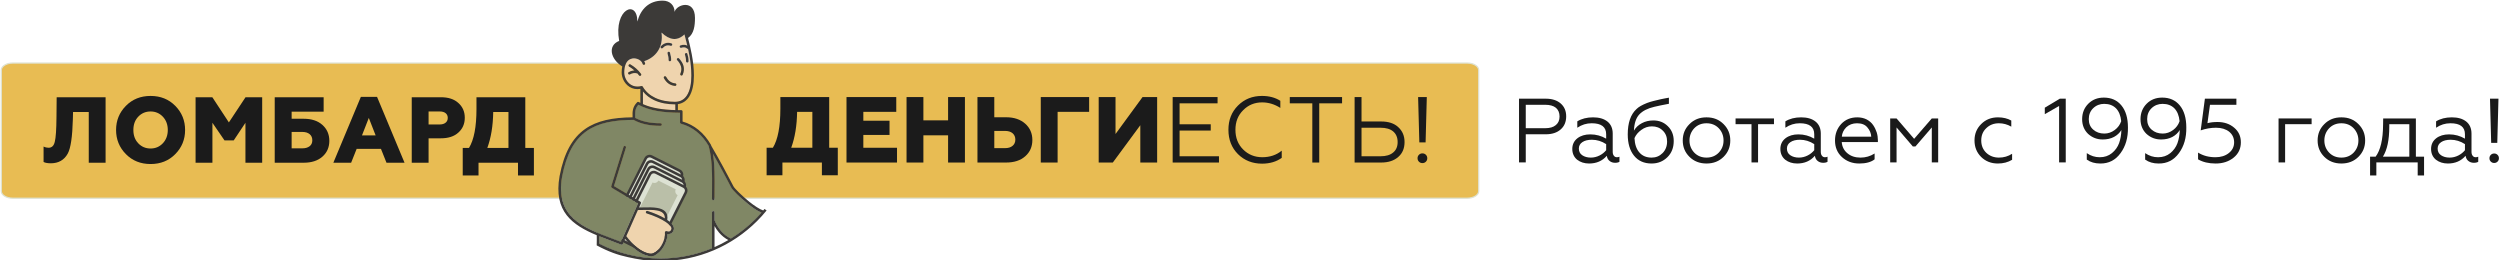 <?xml version="1.0" encoding="UTF-8"?>
<!DOCTYPE svg PUBLIC "-//W3C//DTD SVG 1.1//EN" "http://www.w3.org/Graphics/SVG/1.1/DTD/svg11.dtd">
<!-- Creator: CorelDRAW -->
<svg xmlns="http://www.w3.org/2000/svg" xml:space="preserve" width="1776px" height="185px" version="1.1" style="shape-rendering:geometricPrecision; text-rendering:geometricPrecision; image-rendering:optimizeQuality; fill-rule:evenodd; clip-rule:evenodd"
viewBox="0 0 1776 185.13"
 xmlns:xlink="http://www.w3.org/1999/xlink"
 xmlns:xodm="http://www.corel.com/coreldraw/odm/2003">
 <defs>
  <style type="text/css">
   <![CDATA[
    .str0 {stroke:#DEE2D3;stroke-width:0.9;stroke-miterlimit:22.926}
    .fil7 {fill:#EFD4AE}
    .fil3 {fill:#DDE2D3}
    .fil5 {fill:#BAC0A8}
    .fil2 {fill:#808765}
    .fil6 {fill:#BABFA8}
    .fil0 {fill:#E8BC53}
    .fil4 {fill:#3C3A38;fill-rule:nonzero}
    .fil8 {fill:#1A1A1A;fill-rule:nonzero}
    .fil1 {fill:#1B1B1B;fill-rule:nonzero}
   ]]>
  </style>
 </defs>
 <g id="Слой_x0020_1">
  <path class="fil0 str0" d="M8.44 44.82l1034.01 0c4.47,0 8.14,2.25 8.14,5l0 86.09c0,2.75 -3.67,5 -8.14,5l-1034.01 0c-4.48,0 -8.14,-2.25 -8.14,-5l0 -86.09c0,-2.75 3.66,-5 8.14,-5z"/>
  <path class="fil1" d="M555.6 124.59l-11.24 0 0 -19.55 4.46 0c3.52,-5.78 5.32,-14.96 5.32,-27.66l0 -8.38 34.71 0 0 36.04 6.12 0 0 19.55 -11.31 0 0 -9.04 -28.06 0 0 9.04zm6.25 -19.55l15.03 0 0 -25.53 -10.84 0c-0.13,9.77 -1.53,18.28 -4.19,25.53z"/>
  <polygon id="_1" class="fil1" points="637.06,115.55 601.15,115.55 601.15,69 636.53,69 636.53,79.51 613.12,79.51 613.12,85.82 631.74,85.82 631.74,95.93 613.12,95.93 613.12,105.04 637.06,105.04 "/>
  <polygon id="_2" class="fil1" points="655.81,115.55 643.84,115.55 643.84,69 655.81,69 655.81,85.56 673.37,85.56 673.37,69 685.34,69 685.34,115.55 673.37,115.55 673.37,96.2 655.81,96.2 "/>
  <path id="_3" class="fil1" d="M714.59 115.55l-20.34 0 0 -46.55 11.97 0 0 14.36 8.37 0c5.66,0 10.18,1.53 13.57,4.53 3.39,2.99 5.12,6.91 5.12,11.63 0,4.72 -1.66,8.58 -5.05,11.57 -3.4,3 -7.92,4.46 -13.64,4.46zm-8.37 -22.48l0 12.24 7.64 0c2.26,0 4.06,-0.53 5.39,-1.67 1.26,-1.06 1.93,-2.52 1.93,-4.38 0,-1.93 -0.67,-3.4 -1.93,-4.53 -1.33,-1.13 -3.13,-1.66 -5.39,-1.66l-7.64 0z"/>
  <polygon id="_4" class="fil1" points="751.23,115.55 739.26,115.55 739.26,69 773.64,69 773.64,79.51 751.23,79.51 "/>
  <polygon id="_5" class="fil1" points="790.47,115.55 780.43,115.55 780.43,69 792.4,69 792.4,95.27 811.61,69 821.99,69 821.99,115.55 810.02,115.55 810.02,89.02 "/>
  <polygon id="_6" class="fil1" points="865.94,115.55 833.02,115.55 833.02,69 864.94,69 864.94,73.46 837.94,73.46 837.94,88.35 860.09,88.35 860.09,92.81 837.94,92.81 837.94,111.09 865.94,111.09 "/>
  <path id="_7" class="fil1" d="M896.53 116.34c-6.78,0 -12.5,-2.25 -17.09,-6.78 -4.52,-4.52 -6.78,-10.3 -6.78,-17.29 0,-6.98 2.26,-12.7 6.78,-17.22 4.59,-4.59 10.24,-6.85 17.09,-6.85 5.05,0 9.37,1.13 13.03,3.46l0 5.05c-4.05,-2.59 -8.38,-3.92 -12.96,-3.92 -5.32,0 -9.85,1.86 -13.5,5.59 -3.66,3.65 -5.46,8.24 -5.46,13.89 0,5.66 1.8,10.31 5.46,13.97 3.65,3.66 8.24,5.52 13.63,5.52 5.38,0 10.04,-1.53 13.83,-4.66l0 5.12c-3.79,2.73 -8.51,4.12 -14.03,4.12z"/>
  <polygon id="_8" class="fil1" points="937.22,115.55 932.3,115.55 932.3,73.46 916.28,73.46 916.28,69 953.45,69 953.45,73.46 937.22,73.46 "/>
  <path id="_9" class="fil1" d="M981.18 115.55l-18.82 0 0 -46.55 4.92 0 0 17.36 13.9 0c5.25,0 9.37,1.33 12.23,4.05 3,2.73 4.46,6.25 4.46,10.57 0,4.46 -1.46,7.98 -4.46,10.58 -2.99,2.66 -7.04,3.99 -12.23,3.99zm-13.9 -24.74l0 20.28 13.57 0c3.79,0 6.78,-0.86 8.91,-2.66 2.12,-1.73 3.19,-4.19 3.19,-7.45 0,-3.25 -1.07,-5.71 -3.13,-7.51 -2.12,-1.79 -5.12,-2.66 -8.97,-2.66l-13.57 0z"/>
  <path id="_10" class="fil1" d="M1012.83 101.25l-4.45 0 -0.87 -32.25 6.18 0 -0.86 32.25zm-2.26 14.7c-1,0 -1.8,-0.34 -2.46,-1 -0.67,-0.67 -1,-1.46 -1,-2.46 0,-1 0.33,-1.8 1,-2.46 0.66,-0.67 1.46,-1 2.46,-1 1,0 1.79,0.33 2.46,1 0.66,0.66 1,1.46 1,2.46 0,1 -0.34,1.79 -1,2.46 -0.67,0.66 -1.46,1 -2.46,1z"/>
  <path class="fil1" d="M35.48 116.08c-2.27,0 -3.99,-0.33 -5.13,-0.93l0 -10.97c1.2,0.59 2.4,0.86 3.53,0.86 2.33,0 3.79,-1.4 4.45,-4.26 0.74,-2.86 1.13,-8.77 1.2,-17.62l0.13 -14.03 34.78 0 0 46.55 -11.97 0 0 -36.04 -11.17 0 -0.13 5.12c-0.33,12.43 -1.53,20.55 -3.59,24.34 -2.53,4.65 -6.59,6.98 -12.1,6.98z"/>
  <path id="_1_0" class="fil1" d="M97.65 101.85c2.33,2.46 5.25,3.72 8.78,3.72 3.46,0 6.38,-1.26 8.71,-3.72 2.33,-2.46 3.52,-5.65 3.52,-9.44 0,-3.79 -1.19,-6.99 -3.52,-9.45 -2.33,-2.46 -5.25,-3.72 -8.71,-3.72 -3.53,0 -6.45,1.26 -8.78,3.72 -2.33,2.46 -3.46,5.59 -3.46,9.45 0,3.85 1.13,6.98 3.46,9.44zm26.33 7.71c-4.65,4.72 -10.5,7.05 -17.55,7.05 -7.05,0 -12.9,-2.33 -17.56,-7.05 -4.65,-4.72 -6.98,-10.44 -6.98,-17.15 0,-6.72 2.33,-12.44 6.98,-17.16 4.66,-4.72 10.51,-7.05 17.56,-7.05 7.05,0 12.9,2.33 17.55,7.05 4.66,4.72 6.98,10.44 6.98,17.16 0,6.71 -2.32,12.43 -6.98,17.15z"/>
  <polygon id="_2_1" class="fil1" points="150.38,115.68 138.41,115.68 138.41,69.13 150.32,69.13 162.08,87.02 173.92,69.13 185.76,69.13 185.76,115.68 173.86,115.68 173.86,87.29 165.54,99.79 158.96,99.79 150.38,87.29 "/>
  <path id="_3_2" class="fil1" d="M215.35 115.68l-20.68 0 0 -46.55 34.78 0 0 10.24 -22.75 0 0 5.06 8.65 0c5.52,0 9.97,1.46 13.23,4.38 3.26,2.93 4.92,6.72 4.92,11.31 0,4.59 -1.66,8.38 -4.92,11.24 -3.26,2.86 -7.71,4.32 -13.23,4.32zm-8.65 -21.88l0 11.64 7.72 0c2.13,0 3.85,-0.53 5.12,-1.53 1.26,-1 1.86,-2.39 1.86,-4.19 0,-1.8 -0.6,-3.26 -1.86,-4.32 -1.27,-1.07 -2.99,-1.6 -5.12,-1.6l-7.72 0z"/>
  <path id="_4_3" class="fil1" d="M249 115.68l-12.64 0 19.55 -46.81 11.51 0 19.54 46.81 -12.83 0 -3.92 -9.84 -17.29 0 -3.92 9.84zm12.56 -31.85l-4.85 12.43 9.71 0 -4.86 -12.43z"/>
  <path id="_5_4" class="fil1" d="M304.05 115.68l-11.97 0 0 -46.55 20.75 0c5.25,0 9.38,1.33 12.37,4.06 3.06,2.72 4.59,6.18 4.59,10.51 0,4.32 -1.53,7.84 -4.59,10.57 -2.99,2.72 -7.12,4.05 -12.37,4.05l-8.78 0 0 17.36zm0 -36.44l0 9.24 7.92 0c1.73,0 3.12,-0.4 4.19,-1.26 0.99,-0.8 1.53,-1.93 1.53,-3.39 0,-1.47 -0.54,-2.6 -1.53,-3.39 -1,-0.8 -2.4,-1.2 -4.19,-1.2l-7.92 0z"/>
  <path id="_6_5" class="fil1" d="M339.56 124.72l-11.23 0 0 -19.55 4.45 0c3.53,-5.78 5.32,-14.96 5.32,-27.66l0 -8.38 34.71 0 0 36.04 6.12 0 0 19.55 -11.31 0 0 -9.04 -28.06 0 0 9.04zm6.25 -19.55l15.03 0 0 -25.53 -10.84 0c-0.13,9.77 -1.53,18.28 -4.19,25.53z"/>
  <path class="fil2" d="M456.76 147.53c3.31,-0.07 6.9,-0.16 9.92,0.38 2.28,0.41 4.24,1.16 5.51,2.48 1.27,1.32 1.87,3.23 1.46,5.95l-0.01 0.06 0.05 0.03c1.77,1.21 3.09,2.45 3.87,3.65 0.76,1.15 1.01,2.28 0.7,3.31 -0.23,0.76 -0.55,1.34 -0.93,1.77 -0.39,0.44 -0.84,0.73 -1.35,0.91 -0.32,0.12 -0.65,0.19 -0.99,0.22 -0.34,0.03 -0.7,0.03 -1.06,0l-0.1 -0.01 0 0.1c0,0.4 -0.03,0.82 -0.07,1.24 -0.04,0.42 -0.11,0.86 -0.19,1.29 -0.28,1.46 -0.77,2.97 -1.44,4.42 -0.66,1.44 -1.49,2.83 -2.45,4.05 -1.02,1.31 -2.2,2.43 -3.46,3.25 -1.17,0.75 -2.41,1.24 -3.69,1.37 -0.33,0.03 -0.66,0.04 -0.98,0.03 -0.32,-0.01 -0.64,-0.05 -0.96,-0.11 -1.53,-0.29 -3.02,-0.81 -4.45,-1.5 -1.58,-0.76 -3.09,-1.73 -4.52,-2.82 -1.41,-1.07 -2.73,-2.27 -3.95,-3.5 -1.44,-1.46 -2.72,-2.96 -3.82,-4.37l-0.1 -0.12 -1.69 3.8c-0.08,0.2 -0.24,0.35 -0.43,0.43 -0.19,0.07 -0.41,0.08 -0.61,0 -2.34,-0.91 -4.56,-1.74 -6.76,-2.57l-0.04 -0.01c-1.46,-0.55 -2.92,-1.1 -4.42,-1.67 -1.47,-0.56 -2.92,-1.13 -4.34,-1.7l-0.13 -0.05 0 5.2c0,0.04 0,0.07 0,0.11 -0.01,0.04 -0.02,0.07 -0.03,0.1l-0.01 0.07 0.06 0.04c6.63,3.41 13.71,6.07 21.13,7.86 7.2,1.74 14.72,2.66 22.46,2.66 6.4,0 12.66,-0.63 18.71,-1.84 6.2,-1.23 12.2,-3.07 17.91,-5.44l0.07 -0.03 -0.02 -0.08 0 -0.07 -0.01 -0.07 0 -25.41c0,-0.23 0.09,-0.43 0.24,-0.58 0.15,-0.15 0.36,-0.25 0.58,-0.25 0.23,0 0.44,0.1 0.59,0.25 0.14,0.15 0.23,0.35 0.23,0.58l0 5.63 0.01 0.02c0.63,1.47 1.32,2.85 2.1,4.14 0.77,1.28 1.62,2.46 2.55,3.54 0.95,1.1 1.98,2.08 3.11,2.95 1.13,0.87 2.34,1.63 3.66,2.26 0.05,0.03 0.09,0.05 0.13,0.08 0.05,0.03 0.09,0.07 0.12,0.1l0.05 0.06 0.06 -0.04c3.15,-1.95 6.18,-4.07 9.06,-6.36 2.9,-2.3 5.67,-4.76 8.28,-7.37 0.75,-0.76 1.5,-1.53 2.24,-2.32 0.74,-0.79 1.46,-1.59 2.17,-2.4l0.09 -0.1 -0.13 -0.05c-1.22,-0.43 -2.68,-1.22 -4.26,-2.25 -1.8,-1.17 -3.75,-2.63 -5.67,-4.19 -2.61,-2.13 -5.18,-4.45 -7.24,-6.48 -2.2,-2.17 -3.83,-3.99 -4.28,-4.84 -0.16,-0.31 -0.46,-0.87 -0.85,-1.63l-0.09 -0.18c-1.07,-2.04 -2.82,-5.37 -4.92,-9.29 -2.11,-3.94 -4.6,-8.49 -7.16,-12.97l-0.25 -0.43 0.08 0.49c1.33,8.17 1.26,16.77 1.18,25.73l0 0.01c-0.02,1.93 -0.04,3.88 -0.04,6.4 0,0.23 -0.09,0.43 -0.23,0.59 -0.15,0.14 -0.36,0.24 -0.59,0.24 -0.22,0 -0.43,-0.1 -0.58,-0.24 -0.15,-0.16 -0.24,-0.36 -0.24,-0.59 0,-1.74 0.02,-4 0.04,-6.26l0 -0.16c0.05,-5.53 0.1,-10.93 -0.19,-16.15 -0.29,-5.24 -0.92,-10.3 -2.21,-15.17l-0.01 -0.02c-1.17,-2.02 -2.48,-3.9 -3.92,-5.61 -1.41,-1.68 -2.95,-3.19 -4.62,-4.54 -1.63,-1.3 -3.39,-2.45 -5.27,-3.4 -1.84,-0.94 -3.8,-1.69 -5.88,-2.25l0 0c-0.19,-0.04 -0.36,-0.15 -0.47,-0.29 -0.11,-0.14 -0.18,-0.32 -0.18,-0.52l0 -7.03 -0.1 0c-3.01,-0.02 -5.88,-0.12 -8.61,-0.32 -2.74,-0.21 -5.33,-0.52 -7.79,-0.96 -2.46,-0.44 -4.79,-1.01 -6.99,-1.74 -2.19,-0.73 -4.24,-1.6 -6.16,-2.66l-0.07 -0.03 -0.04 0.05c-1.23,1.39 -1.83,2.79 -2.12,4.2 -0.28,1.41 -0.25,2.82 -0.22,4.24l0.03 0.99 0.04 0.03c1.18,0.65 2.42,1.21 3.74,1.68 1.31,0.48 2.69,0.87 4.14,1.18 1.54,0.34 3.17,0.59 4.87,0.75 1.7,0.16 3.48,0.24 5.33,0.24 0.22,0 0.43,0.09 0.58,0.24 0.15,0.15 0.24,0.35 0.24,0.58 0,0.23 -0.09,0.43 -0.24,0.58 -0.15,0.15 -0.36,0.24 -0.58,0.24 -1.91,0 -3.75,-0.08 -5.5,-0.25 -1.76,-0.17 -3.44,-0.42 -5.05,-0.77 -1.57,-0.34 -3.08,-0.77 -4.51,-1.3 -1.43,-0.53 -2.79,-1.16 -4.07,-1.88l-0.03 -0.02 -0.02 0c-7,0.04 -13.3,0.57 -18.9,1.84 -5.6,1.27 -10.51,3.29 -14.72,6.3 -4.22,3.01 -7.77,7.04 -10.64,12.33 -2.86,5.28 -5.06,11.83 -6.6,19.88l-0.01 0.04c-2.13,12.09 0.14,20.43 5.05,26.62 4.9,6.19 12.44,10.22 20.85,13.71 0.02,0.01 0.05,0.02 0.07,0.03 3.22,1.33 6.56,2.59 9.93,3.85l0 0c1,0.37 2,0.75 3.05,1.15 1.01,0.38 2.01,0.76 2.97,1.13l0.08 0.03c0.63,-1.43 1.35,-2.92 1.93,-4.36 3.64,-7.45 6.87,-15.48 10.28,-23.16 -6.24,-3.7 -12.52,-7.38 -18.74,-11.11 -0.17,-0.09 -0.3,-0.24 -0.37,-0.41 -0.06,-0.17 -0.07,-0.36 -0.02,-0.55l8.73 -28.03c0.07,-0.22 0.22,-0.38 0.4,-0.48 0.19,-0.1 0.41,-0.13 0.63,-0.06 0.22,0.07 0.38,0.22 0.48,0.4 0.1,0.19 0.12,0.41 0.06,0.63l-8.54 27.41 18.84 11.16c0.19,0.11 0.31,0.29 0.37,0.49 0.05,0.2 0.03,0.41 -0.07,0.61 -0.46,1 -0.9,2.01 -1.34,3.02l0.14 0c0.49,0 0.99,-0.01 1.51,-0.02 0.51,-0.01 1.04,-0.02 1.57,-0.04l0.01 0z"/>
  <path class="fil3" d="M458.26 169.41l-19.94 -10.06c-1.53,-0.77 -2.16,-2.66 -1.38,-4.19l21.42 -42.48c0.77,-1.54 2.66,-2.16 4.2,-1.39l19.94 10.06c1.54,0.78 2.16,2.66 1.39,4.2l-21.42 42.48c-0.78,1.53 -2.67,2.16 -4.21,1.38z"/>
  <path class="fil4" d="M458.67 168.6l-19.94 -10.06c-0.54,-0.27 -0.92,-0.74 -1.1,-1.29 -0.18,-0.54 -0.15,-1.14 0.12,-1.68l21.42 -42.48c0.28,-0.55 0.75,-0.92 1.29,-1.1 0.54,-0.18 1.15,-0.16 1.69,0.12l19.94 10.06c0.54,0.27 0.92,0.74 1.1,1.28 0.18,0.54 0.16,1.15 -0.12,1.69l-21.42 42.48c-0.27,0.54 -0.75,0.92 -1.29,1.1 -0.54,0.18 -1.15,0.15 -1.69,-0.12zm-20.76 -8.43l19.94 10.06c1,0.5 2.1,0.55 3.09,0.22 0.97,-0.32 1.84,-1.02 2.34,-2.01l21.42 -42.48c0.5,-0.99 0.55,-2.1 0.23,-3.08 -0.33,-0.98 -1.03,-1.84 -2.02,-2.34l-19.94 -10.06c-1,-0.5 -2.1,-0.55 -3.08,-0.23 -0.98,0.32 -1.84,1.02 -2.34,2.02l-21.42 42.47c-0.51,1 -0.56,2.1 -0.24,3.09 0.33,0.98 1.03,1.84 2.02,2.34z"/>
  <path class="fil5" d="M456.41 163.67l-12.37 -6.23c0.77,-1.52 0.16,-3.38 -1.36,-4.14l17.6 -34.9c1.52,0.76 3.37,0.15 4.14,-1.37l12.36 6.24c-0.77,1.52 -0.16,3.37 1.36,4.14l-17.59 34.9c-1.53,-0.77 -3.38,-0.16 -4.14,1.36z"/>
  <path class="fil3" d="M459.26 173.19l-19.94 -10.06c-1.54,-0.77 -2.16,-2.66 -1.39,-4.19l21.43 -42.49c0.77,-1.53 2.66,-2.15 4.2,-1.38l19.94 10.06c1.53,0.77 2.16,2.66 1.38,4.2l-21.42 42.48c-0.78,1.53 -2.66,2.16 -4.2,1.38z"/>
  <path class="fil4" d="M459.67 172.38l-19.95 -10.06c-0.54,-0.28 -0.92,-0.75 -1.1,-1.29 -0.17,-0.54 -0.15,-1.14 0.13,-1.69 7.14,-14.15 14.33,-28.3 21.42,-42.48 0.28,-0.54 0.75,-0.92 1.28,-1.09 0.55,-0.18 1.15,-0.16 1.69,0.12l19.95 10.05c0.54,0.28 0.92,0.75 1.1,1.29 0.18,0.54 0.15,1.15 -0.12,1.69l-21.42 42.48c-0.28,0.54 -0.75,0.92 -1.29,1.1 -0.54,0.18 -1.14,0.15 -1.68,-0.12l-0.01 0zm-20.57 -8.33l19.75 9.95c0.99,0.51 2.1,0.56 3.08,0.23 0.93,-0.31 1.76,-0.95 2.27,-1.87l0.01 0 21.48 -42.62c0.51,-0.99 0.56,-2.1 0.23,-3.08 -0.32,-0.98 -1.02,-1.84 -2.01,-2.34l-20.14 -10.16 -0.02 0c-0.93,-0.41 -1.95,-0.43 -2.87,-0.13 -0.98,0.32 -1.84,1.02 -2.34,2.02 -7.17,14.22 -14.35,28.45 -21.52,42.67l0 0.02c-0.41,0.94 -0.43,1.95 -0.13,2.87 0.33,0.98 1.02,1.84 2.02,2.34l0.19 0.1z"/>
  <path class="fil5" d="M457.4 167.45l-12.36 -6.24c0.76,-1.51 0.15,-3.36 -1.37,-4.13l17.6 -34.9c1.52,0.76 3.38,0.15 4.14,-1.37l12.37 6.24c-0.77,1.52 -0.16,3.37 1.36,4.14l-17.6 34.9c-1.52,-0.77 -3.37,-0.16 -4.14,1.36z"/>
  <path class="fil3" d="M460.26 176.97l-19.95 -10.06c-1.53,-0.77 -2.16,-2.66 -1.38,-4.2l21.42 -42.48c0.77,-1.53 2.66,-2.15 4.2,-1.38l19.94 10.06c1.54,0.77 2.16,2.66 1.39,4.2l-21.42 42.48c-0.78,1.53 -2.67,2.15 -4.2,1.38z"/>
  <path class="fil4" d="M460.67 176.16l-19.95 -10.06c-0.54,-0.27 -0.92,-0.74 -1.1,-1.29 -0.18,-0.54 -0.15,-1.14 0.12,-1.69l21.42 -42.47c0.28,-0.55 0.75,-0.93 1.29,-1.1 0.54,-0.18 1.15,-0.16 1.69,0.11l19.94 10.06c0.54,0.27 0.93,0.75 1.11,1.29 0.17,0.54 0.15,1.15 -0.12,1.69l-21.43 42.47c-0.27,0.55 -0.74,0.93 -1.28,1.11 -0.55,0.18 -1.15,0.15 -1.69,-0.12zm-20.77 -8.43l19.95 10.05c0.99,0.51 2.09,0.56 3.08,0.23 0.98,-0.32 1.84,-1.02 2.34,-2.01l21.42 -42.48c0.5,-1 0.55,-2.1 0.23,-3.08 -0.33,-0.98 -1.02,-1.84 -2.02,-2.34l-19.94 -10.06c-0.99,-0.5 -2.1,-0.55 -3.08,-0.23 -0.98,0.32 -1.84,1.02 -2.34,2.02l-21.42 42.47c-0.51,1 -0.56,2.1 -0.23,3.08 0.32,0.99 1.02,1.85 2.01,2.35z"/>
  <path class="fil5" d="M458.4 171.23l-12.37 -6.24c0.77,-1.52 0.16,-3.37 -1.36,-4.13l17.6 -34.9c1.52,0.76 3.37,0.15 4.14,-1.37l12.36 6.24c-0.76,1.52 -0.15,3.37 1.37,4.14l-17.6 34.9c-1.52,-0.77 -3.38,-0.16 -4.14,1.36z"/>
  <path class="fil3" d="M461.25 180.75l-19.94 -10.06c-1.54,-0.77 -2.16,-2.66 -1.38,-4.2l21.42 -42.48c0.77,-1.53 2.66,-2.15 4.2,-1.38l19.94 10.06c1.54,0.77 2.16,2.66 1.38,4.2l-21.42 42.48c-0.77,1.53 -2.66,2.15 -4.2,1.38z"/>
  <path class="fil4" d="M461.66 179.94l-19.94 -10.06c-0.54,-0.27 -0.92,-0.75 -1.11,-1.29 -0.17,-0.54 -0.15,-1.15 0.13,-1.69l21.42 -42.47c0.27,-0.55 0.74,-0.93 1.29,-1.11 0.53,-0.17 1.14,-0.15 1.67,0.12l19.96 10.06c0.54,0.27 0.92,0.75 1.1,1.29 0.18,0.54 0.15,1.15 -0.12,1.69l-21.42 42.47c-0.27,0.55 -0.75,0.93 -1.29,1.11 -0.54,0.18 -1.15,0.15 -1.69,-0.12zm-20.76 -8.43l19.94 10.05c1,0.5 2.1,0.55 3.08,0.23 0.98,-0.32 1.84,-1.02 2.35,-2.02l21.41 -42.47c0.51,-1 0.56,-2.1 0.24,-3.08 -0.33,-0.99 -1.03,-1.84 -2.02,-2.34l-19.94 -10.06c-1,-0.5 -2.1,-0.55 -3.09,-0.23 -0.93,0.31 -1.75,0.95 -2.26,1.87l-0.01 0.01 -21.49 42.61c-0.5,1 -0.55,2.1 -0.23,3.08 0.33,0.99 1.03,1.84 2.02,2.35z"/>
  <path class="fil6" d="M459.39 175.01l-12.36 -6.24c0.76,-1.52 0.15,-3.37 -1.36,-4.13l17.6 -34.91c1.52,0.77 3.37,0.16 4.13,-1.36l12.37 6.24c-0.77,1.52 -0.16,3.37 1.36,4.13l-17.6 34.91c-1.52,-0.77 -3.37,-0.16 -4.14,1.36z"/>
  <path class="fil7" d="M466.78 154.51c-2.27,-1.02 -4.83,-1.99 -7.61,-2.87 -0.22,-0.07 -0.39,-0.22 -0.49,-0.41 -0.09,-0.19 -0.12,-0.41 -0.05,-0.63 0.07,-0.21 0.22,-0.38 0.4,-0.48 0.19,-0.1 0.42,-0.12 0.63,-0.05 2.42,0.76 4.67,1.6 6.72,2.47 2.1,0.9 3.98,1.85 5.59,2.8l0.13 0.08 0.01 -0.15c0.08,-1.81 -0.5,-3.1 -1.53,-4.01 -1.03,-0.91 -2.5,-1.44 -4.19,-1.74 -1.43,-0.26 -3.02,-0.36 -4.66,-0.4 -1.64,-0.03 -3.32,0.01 -4.94,0.05 -0.69,0.02 -1.37,0.04 -2.02,0.05 -0.66,0.01 -1.3,0.01 -1.91,0l-0.06 0c-2.77,6.22 -5.54,12.45 -8.29,18.68l0.03 0.04c1.11,1.48 2.45,3.09 3.96,4.66 1.26,1.3 2.64,2.57 4.12,3.7 1.33,1.01 2.73,1.91 4.19,2.62 1.32,0.64 2.68,1.12 4.08,1.39 0.24,0.04 0.49,0.07 0.73,0.08 0.25,0.01 0.49,0 0.74,-0.02 1.06,-0.11 2.1,-0.53 3.08,-1.19 1.06,-0.7 2.06,-1.68 2.95,-2.81 0.88,-1.12 1.64,-2.39 2.25,-3.71 0.61,-1.33 1.07,-2.71 1.32,-4.05 0.11,-0.57 0.18,-1.13 0.21,-1.67 0.03,-0.53 0.02,-1.05 -0.03,-1.54 -0.02,-0.22 0.05,-0.44 0.19,-0.59 0.13,-0.17 0.33,-0.28 0.55,-0.3 0.04,-0.01 0.08,-0.01 0.12,0 0.03,0 0.07,0 0.11,0.01 0.44,0.08 0.86,0.14 1.25,0.15 0.39,0.01 0.75,-0.02 1.06,-0.14 0.27,-0.09 0.52,-0.27 0.74,-0.53 0.21,-0.26 0.39,-0.62 0.53,-1.08 0.21,-0.68 -0.06,-1.48 -0.74,-2.34 -0.68,-0.88 -1.79,-1.84 -3.25,-2.83 -1.6,-1.09 -3.6,-2.19 -5.92,-3.24z"/>
  <path class="fil2" d="M434.96 133.86l-17.52 23.19 6.42 8.3c0.32,0.14 0.64,0.27 0.96,0.41 0.03,0.01 0.05,0.02 0.08,0.03 3.21,1.33 6.55,2.58 9.93,3.85 2.03,0.76 4.08,1.53 6.01,2.27l1.87 -4.21c0.02,-0.04 0.04,-0.08 0.05,-0.13l8.66 -19.5c0.02,-0.03 0.03,-0.06 0.05,-0.09l1.52 -3.43 -18.03 -10.69z"/>
  <path class="fil7" d="M472.79 77.97c2.13,0.19 4.36,0.31 6.68,0.38l0.09 0 0 -4.25 -0.35 0c-2.7,0 -5.38,-0.24 -7.95,-0.76 -2.41,-0.49 -4.72,-1.22 -6.87,-2.24 -1.56,-0.74 -3.03,-1.63 -4.38,-2.69 -1.28,-1 -2.46,-2.15 -3.5,-3.46l-0.16 -0.21 0 9.35 0.05 0.02c1.55,0.7 3.18,1.29 4.89,1.79 1.71,0.51 3.5,0.92 5.39,1.26 1.94,0.34 3.98,0.61 6.11,0.81z"/>
  <path class="fil7" d="M471.62 71.74c2.45,0.49 5.01,0.72 7.59,0.72 1.92,0 3.56,-0.42 4.96,-1.17 1.48,-0.8 2.69,-1.99 3.65,-3.48 1.06,-1.66 1.83,-3.69 2.34,-5.98 0.54,-2.45 0.79,-5.21 0.79,-8.13 0,-2.47 -0.14,-4.93 -0.4,-7.38 -0.26,-2.46 -0.63,-4.9 -1.09,-7.36 -0.13,-0.68 -0.26,-1.36 -0.4,-2.04 -0.14,-0.7 -0.29,-1.38 -0.44,-2.06l-0.01 -0.06 -0.06 -0.01c-0.08,-0.01 -0.16,-0.03 -0.23,-0.07 -0.07,-0.03 -0.14,-0.07 -0.2,-0.12 -0.35,-0.31 -0.7,-0.54 -1.05,-0.7 -0.36,-0.16 -0.71,-0.26 -1.07,-0.3 -0.37,-0.04 -0.75,-0.03 -1.14,0.03 -0.38,0.05 -0.77,0.14 -1.15,0.26 -0.22,0.06 -0.44,0.04 -0.63,-0.06 -0.18,-0.1 -0.33,-0.27 -0.39,-0.49 -0.07,-0.21 -0.04,-0.44 0.05,-0.62 0.1,-0.18 0.27,-0.33 0.49,-0.4 0.49,-0.15 0.98,-0.27 1.48,-0.33 0.49,-0.06 0.98,-0.08 1.48,-0.02 0.29,0.03 0.58,0.1 0.87,0.18 0.29,0.09 0.58,0.2 0.87,0.34l0.17 0.09 -0.04 -0.19c-0.31,-1.31 -0.64,-2.62 -0.98,-3.94 -0.33,-1.32 -0.68,-2.65 -1.04,-3.99l-0.04 -0.15 -0.11 0.11c-2.58,2.42 -5.2,3.44 -7.88,3.18 -2.69,-0.26 -5.45,-1.8 -8.31,-4.5l-0.19 -0.18 0.03 0.26c0.72,4.96 -0.19,9.2 -2.23,12.56 -2.22,3.68 -5.78,6.31 -9.99,7.67l-0.11 0.03 0.06 0.1c0.14,0.23 0.26,0.46 0.37,0.71 0.1,0.23 0.18,0.48 0.25,0.72 0.06,0.22 0.02,0.45 -0.08,0.63 -0.11,0.18 -0.28,0.32 -0.5,0.38 -0.22,0.06 -0.44,0.02 -0.62,-0.08 -0.19,-0.11 -0.33,-0.28 -0.39,-0.5 -0.21,-0.79 -0.69,-1.52 -1.36,-2.13 -0.68,-0.64 -1.56,-1.15 -2.53,-1.47 -0.52,-0.18 -1.06,-0.3 -1.62,-0.36 -0.53,-0.06 -1.07,-0.06 -1.6,0.01 -0.55,0.07 -1.09,0.21 -1.62,0.43 -0.49,0.21 -0.97,0.49 -1.41,0.85 -0.96,0.77 -1.77,1.91 -2.32,3.49 -0.49,1.4 -0.78,3.15 -0.78,5.31 0,0.44 0.03,0.88 0.09,1.32 0.06,0.44 0.14,0.88 0.26,1.32 0.27,1.01 0.69,1.98 1.24,2.88 0.53,0.87 1.19,1.67 1.96,2.35 0.81,0.7 1.73,1.27 2.76,1.66 0.96,0.37 2.02,0.57 3.16,0.57 0.44,0 0.89,-0.03 1.35,-0.09 0.45,-0.06 0.92,-0.15 1.39,-0.28l0.05 -0.01c0.03,-0.01 0.07,-0.02 0.1,-0.02 0.03,-0.01 0.07,-0.01 0.11,-0.01 0.16,0 0.31,0.05 0.44,0.13 0.13,0.08 0.24,0.21 0.3,0.35l0.01 0.01c1.02,1.75 2.27,3.26 3.71,4.55 1.52,1.36 3.24,2.47 5.1,3.36 2.03,0.96 4.23,1.66 6.53,2.12zm-16.46 -18.58c-0.03,0.21 -0.14,0.41 -0.32,0.54 -0.19,0.13 -0.41,0.18 -0.61,0.15 -0.21,-0.03 -0.41,-0.14 -0.54,-0.33 -0.18,-0.24 -0.36,-0.48 -0.55,-0.71 -0.18,-0.23 -0.37,-0.46 -0.57,-0.69l-0.02 -0.02 -0.03 -0.01c-0.46,-0.11 -0.91,-0.19 -1.35,-0.22 -0.44,-0.04 -0.88,-0.04 -1.31,0 -0.45,0.05 -0.9,0.15 -1.34,0.3 -0.44,0.14 -0.87,0.35 -1.29,0.6 -0.2,0.12 -0.42,0.15 -0.62,0.1 -0.21,-0.05 -0.39,-0.18 -0.51,-0.37 -0.12,-0.2 -0.15,-0.42 -0.1,-0.62 0.05,-0.2 0.18,-0.39 0.37,-0.51 0.53,-0.32 1.07,-0.57 1.63,-0.76 0.55,-0.19 1.12,-0.31 1.7,-0.37 0.12,-0.01 0.24,-0.02 0.37,-0.03 0.12,0 0.24,-0.01 0.36,-0.01l0.24 0 -0.18 -0.16c-0.59,-0.52 -1.2,-1 -1.83,-1.46 -0.64,-0.46 -1.3,-0.9 -1.98,-1.3 -0.19,-0.12 -0.32,-0.3 -0.37,-0.51 -0.05,-0.2 -0.03,-0.42 0.09,-0.62 0.12,-0.19 0.3,-0.32 0.5,-0.37 0.21,-0.05 0.43,-0.02 0.62,0.09 0.74,0.44 1.45,0.9 2.12,1.4 0.68,0.49 1.34,1.01 1.96,1.56 0.63,0.55 1.23,1.14 1.8,1.76 0.57,0.62 1.11,1.27 1.61,1.96 0.14,0.19 0.18,0.41 0.15,0.61zm17.64 4.4c-0.51,-0.63 -0.97,-1.32 -1.38,-2.07 -0.11,-0.2 -0.13,-0.42 -0.07,-0.63 0.06,-0.2 0.2,-0.37 0.4,-0.48 0.2,-0.11 0.42,-0.13 0.62,-0.07 0.2,0.06 0.38,0.19 0.49,0.39 0.35,0.65 0.75,1.26 1.18,1.79 0.44,0.54 0.92,1.02 1.46,1.42 0.53,0.4 1.11,0.72 1.76,0.96 0.64,0.25 1.36,0.41 2.14,0.48 0.23,0.02 0.42,0.13 0.56,0.29 0.13,0.17 0.2,0.38 0.18,0.6 -0.02,0.23 -0.13,0.42 -0.29,0.56 -0.16,0.13 -0.37,0.21 -0.59,0.18 -0.95,-0.08 -1.81,-0.28 -2.6,-0.58 -0.79,-0.3 -1.5,-0.7 -2.14,-1.18 -0.64,-0.48 -1.21,-1.03 -1.72,-1.66zm2.19 -14.34c-0.14,-0.16 -0.23,-0.36 -0.23,-0.59 0.01,-0.35 0,-0.72 -0.03,-1.09 -0.03,-0.37 -0.07,-0.75 -0.14,-1.14 -0.06,-0.4 -0.14,-0.81 -0.24,-1.22 -0.1,-0.41 -0.21,-0.83 -0.34,-1.25 -0.06,-0.22 -0.03,-0.44 0.07,-0.63 0.1,-0.18 0.27,-0.33 0.49,-0.39 0.21,-0.06 0.43,-0.03 0.62,0.07 0.18,0.1 0.33,0.27 0.4,0.48 0.13,0.46 0.25,0.91 0.36,1.36 0.1,0.44 0.19,0.88 0.26,1.31 0.07,0.44 0.13,0.87 0.16,1.29 0.03,0.43 0.04,0.84 0.03,1.25 0,0.22 -0.1,0.43 -0.25,0.57 -0.15,0.15 -0.36,0.23 -0.59,0.23 -0.22,-0.01 -0.42,-0.1 -0.57,-0.25zm1.76 -10.81c-0.19,0.1 -0.41,0.13 -0.63,0.06 -0.57,-0.18 -1.12,-0.28 -1.63,-0.3 -0.52,-0.02 -1.01,0.04 -1.47,0.18 -0.46,0.14 -0.91,0.35 -1.33,0.64 -0.42,0.28 -0.82,0.64 -1.21,1.06 -0.15,0.17 -0.36,0.26 -0.57,0.27 -0.21,0.01 -0.42,-0.06 -0.59,-0.21 -0.16,-0.16 -0.26,-0.37 -0.27,-0.57 0,-0.22 0.07,-0.43 0.22,-0.59 0.48,-0.54 1,-0.99 1.55,-1.35 0.55,-0.37 1.12,-0.64 1.74,-0.82 0.62,-0.18 1.26,-0.27 1.94,-0.25 0.67,0.02 1.38,0.14 2.12,0.37 0.21,0.07 0.38,0.22 0.48,0.4 0.09,0.19 0.12,0.42 0.05,0.63 -0.06,0.22 -0.22,0.39 -0.4,0.48zm5.83 12.56c-0.46,-0.77 -1.05,-1.51 -1.73,-2.24 -0.16,-0.17 -0.23,-0.38 -0.23,-0.59 0.01,-0.21 0.1,-0.42 0.26,-0.57 0.17,-0.16 0.38,-0.23 0.59,-0.22 0.21,0 0.42,0.09 0.57,0.26 0.78,0.82 1.44,1.67 1.98,2.56 0.53,0.88 0.93,1.79 1.18,2.74 0.25,0.97 0.34,1.97 0.25,3 -0.09,1.03 -0.36,2.1 -0.84,3.21 -0.08,0.21 -0.25,0.36 -0.44,0.44 -0.2,0.08 -0.42,0.08 -0.63,-0.01 -0.21,-0.09 -0.36,-0.25 -0.44,-0.45 -0.08,-0.19 -0.08,-0.41 0.01,-0.62 0.39,-0.93 0.62,-1.82 0.7,-2.68 0.08,-0.86 0.01,-1.68 -0.2,-2.47 -0.21,-0.81 -0.56,-1.6 -1.03,-2.36zm4.17 -4.89c-0.1,-0.41 -0.22,-0.83 -0.34,-1.26 -0.06,-0.22 -0.04,-0.44 0.06,-0.63 0.11,-0.18 0.28,-0.32 0.49,-0.39 0.22,-0.06 0.44,-0.03 0.63,0.07 0.18,0.1 0.33,0.27 0.39,0.49 0.14,0.45 0.26,0.91 0.37,1.35 0.1,0.44 0.19,0.88 0.26,1.31 0.07,0.44 0.12,0.87 0.15,1.3 0.04,0.42 0.05,0.84 0.04,1.24 -0.01,0.23 -0.1,0.43 -0.25,0.58 -0.16,0.14 -0.36,0.23 -0.59,0.22 -0.23,0 -0.43,-0.1 -0.57,-0.25 -0.14,-0.16 -0.23,-0.36 -0.23,-0.59 0.01,-0.35 0,-0.71 -0.03,-1.09 -0.03,-0.37 -0.08,-0.75 -0.14,-1.14 -0.06,-0.4 -0.15,-0.8 -0.24,-1.21z"/>
  <path class="fil4" d="M485.95 24.48c0.72,2.68 1.4,5.32 2.02,7.93 -0.59,-0.29 -1.17,-0.46 -1.77,-0.53 -1.01,-0.12 -2,0.05 -3,0.36 -0.48,0.14 -0.75,0.65 -0.6,1.13 0.14,0.48 0.65,0.75 1.13,0.6 0.77,-0.23 1.53,-0.36 2.26,-0.28 0.69,0.08 1.39,0.37 2.07,0.98 0.14,0.12 0.3,0.19 0.47,0.21 0.3,1.37 0.59,2.74 0.84,4.1 0.91,4.9 1.49,9.78 1.49,14.73 0,5.63 -0.93,10.64 -3.12,14.05 -1.84,2.87 -4.61,4.61 -8.53,4.61 -4.98,0 -9.9,-0.85 -14.08,-2.84 -3.63,-1.72 -6.72,-4.3 -8.82,-7.94 -0.2,-0.37 -0.63,-0.53 -1.02,-0.43l0 0c-0.96,0.26 -1.88,0.38 -2.76,0.38 -2.34,0 -4.32,-0.86 -5.86,-2.21 -1.55,-1.36 -2.64,-3.22 -3.17,-5.19 -0.23,-0.86 -0.35,-1.74 -0.35,-2.61 0,-4.55 1.29,-7.29 3.07,-8.73 0.9,-0.72 1.93,-1.12 2.98,-1.26 1.08,-0.13 2.18,0 3.18,0.34 1.88,0.64 3.41,1.96 3.84,3.54 0.13,0.49 0.63,0.78 1.11,0.65 0.49,-0.13 0.78,-0.63 0.65,-1.12 -0.14,-0.51 -0.35,-1 -0.63,-1.46 8.09,-2.61 13.8,-9.88 12.29,-20.32 5.74,5.42 11.11,6.19 16.31,1.31zm-62.35 142.74c0,1.89 0.08,3.61 -0.03,7.22 8.33,4.49 15.26,6.9 22.1,8.35 6.85,1.46 13.08,2.79 23.27,2.79 26.8,0 51.06,-10.86 68.63,-28.43 2.39,-2.39 4.66,-4.91 6.79,-7.53 -0.51,-0.35 -1.01,-0.71 -1.49,-1.09 -0.3,0.37 -0.61,0.74 -0.92,1.1 -2.41,-0.79 -6.5,-3.45 -10.05,-6.34 -5.24,-4.27 -10.28,-9.28 -11.08,-10.78 -0.21,-0.39 -0.52,-0.99 -0.94,-1.8 -2.53,-4.83 -8.8,-16.84 -14.86,-27.06l-0.13 -0.49 -0.01 0c-0.01,-0.08 -0.04,-0.15 -0.08,-0.22 -2.45,-4.23 -5.45,-7.87 -9.03,-10.74 -3.24,-2.61 -6.95,-4.59 -11.15,-5.81l0 -7.16c0,-0.5 -0.41,-0.92 -0.91,-0.92 -0.82,0 -1.62,0 -2.41,-0.01l0 -4.26c3.53,-0.53 6.14,-2.44 7.98,-5.29 2.39,-3.74 3.41,-9.08 3.41,-15.04 0,-5.05 -0.59,-10.04 -1.53,-15.06 -0.72,-3.87 -1.64,-7.73 -2.65,-11.64 4.27,-3.06 4.93,-8.85 4.93,-14.24 0,-13.52 -13.05,-9.76 -14.5,-4.34 0,-4.35 -3.1,-7.98 -8.46,-7.98 -9.62,0 -15.6,5.9 -18,14.86 0,-16.06 -17.01,-9.08 -12.93,13.78 -8.39,3.28 -6.15,13.02 2.2,18.15 -0.28,1.25 -0.43,2.67 -0.43,4.29 0,1.03 0.15,2.07 0.42,3.09 0.61,2.29 1.9,4.47 3.74,6.08 1.84,1.63 4.24,2.67 7.05,2.67 0.67,0 1.37,-0.06 2.08,-0.19l0 9.96c-0.36,-0.19 -0.73,-0.38 -1.08,-0.59 -0.36,-0.24 -0.84,-0.2 -1.16,0.11 -3.46,3.46 -3.38,6.8 -3.3,10.21l0.01 0.53c-14.05,0.14 -25.33,2.3 -33.94,8.45 -8.82,6.29 -14.77,16.7 -17.94,33.29l-0.02 0.07c-4.45,25.25 9.15,34.81 26.42,42.01zm1.81 6.01c0.01,-0.05 0.01,-0.1 0.01,-0.15l0 -5.11c2.86,1.16 5.8,2.26 8.77,3.37 2.21,0.83 4.43,1.66 6.79,2.59l0 0c0.46,0.17 0.97,-0.03 1.17,-0.48l1.62 -3.66c2.04,2.61 4.72,5.53 7.8,7.88 2.72,2.08 5.77,3.72 9,4.34 0.66,0.12 1.32,0.15 1.97,0.08 2.7,-0.28 5.23,-2.13 7.21,-4.66 1.93,-2.45 3.35,-5.58 3.91,-8.5 0.17,-0.87 0.26,-1.73 0.26,-2.55 0.74,0.06 1.44,0.02 2.09,-0.22 1.04,-0.38 1.87,-1.2 2.34,-2.74 0.66,-2.17 -1.12,-4.67 -4.61,-7.06 0.83,-5.52 -2.44,-7.71 -7.05,-8.54 -3.03,-0.54 -6.62,-0.46 -9.94,-0.37 -1.07,0.02 -2.11,0.05 -3.08,0.05l1.28 -2.89c0.24,-0.43 0.09,-0.97 -0.34,-1.22l-18.77 -11.12 8.51 -27.35c0.15,-0.48 -0.12,-0.99 -0.6,-1.14 -0.47,-0.15 -0.99,0.12 -1.13,0.61l-8.73 28.02c-0.13,0.42 0.05,0.86 0.42,1.07l18.68 11.07 -1.53 3.43 -0.03 0.09 -8.66 19.51c-0.03,0.03 -0.04,0.07 -0.06,0.11l-1.87 4.22c-1.93,-0.74 -3.98,-1.51 -6.02,-2.27 -21.02,-7.88 -40.92,-15.34 -35.84,-44.11l0.01 -0.04c3.07,-16.1 8.78,-26.14 17.2,-32.16 8.4,-6 19.58,-8.04 33.57,-8.11 2.59,1.45 5.45,2.5 8.61,3.19 3.22,0.7 6.75,1.02 10.57,1.02 0.5,0 0.91,-0.41 0.91,-0.91 0,-0.5 -0.41,-0.91 -0.91,-0.91 -3.7,0 -7.1,-0.31 -10.19,-0.99 -2.88,-0.62 -5.5,-1.56 -7.84,-2.85l-0.02 -0.94c-0.07,-2.84 -0.13,-5.63 2.3,-8.38 3.86,2.11 8.24,3.52 13.18,4.41 4.93,0.88 10.4,1.25 16.43,1.28l0 6.94c0,0.44 0.31,0.81 0.72,0.9 4.2,1.13 7.9,3.06 11.11,5.64 3.37,2.7 6.21,6.13 8.52,10.11 2.59,9.72 2.5,20.24 2.4,31.3 -0.02,2.33 -0.04,4.68 -0.04,6.42 0,0.51 0.41,0.92 0.91,0.92 0.51,0 0.92,-0.41 0.92,-0.92 0,-2.57 0.01,-4.49 0.03,-6.4 0.08,-8.97 0.15,-17.58 -1.18,-25.75 5.13,8.96 9.95,18.18 12.08,22.25 0.44,0.85 0.77,1.48 0.94,1.81 0.89,1.66 6.14,6.95 11.54,11.35 3.6,2.93 7.3,5.5 9.91,6.44 -1.41,1.62 -2.88,3.18 -4.39,4.7 -5.21,5.21 -11.02,9.82 -17.32,13.71 -0.07,-0.06 -0.15,-0.12 -0.24,-0.16 -2.62,-1.26 -4.85,-3.01 -6.74,-5.19 -1.86,-2.15 -3.39,-4.72 -4.63,-7.66l0 -5.61c0,-0.51 -0.41,-0.91 -0.92,-0.91 -0.5,0 -0.91,0.4 -0.91,0.91l0 5.77 0 0.03 0 0.02 0 19.59c0,0.03 0,0.07 0,0.11 -11.26,4.69 -23.61,7.28 -36.57,7.28 -15.69,0 -30.49,-3.8 -43.53,-10.51zm27.45 -23.91c1.23,0.01 2.56,-0.02 3.94,-0.06 3.22,-0.07 6.73,-0.16 9.57,0.35 3.36,0.6 5.81,2.1 5.65,5.66 -3.19,-1.9 -7.44,-3.74 -12.33,-5.29 -0.48,-0.15 -0.99,0.11 -1.15,0.6 -0.15,0.48 0.12,0.99 0.6,1.14 5.63,1.78 10.36,3.95 13.51,6.1 2.85,1.94 4.36,3.75 3.95,5.07 -0.27,0.91 -0.69,1.37 -1.21,1.56 -0.6,0.21 -1.39,0.15 -2.26,-0.02 -0.08,-0.02 -0.17,-0.02 -0.26,-0.01 -0.5,0.05 -0.87,0.49 -0.82,0.99 0.1,0.98 0.03,2.06 -0.18,3.18 -0.5,2.65 -1.8,5.49 -3.55,7.73 -1.7,2.16 -3.8,3.74 -5.97,3.96 -0.48,0.05 -0.96,0.03 -1.44,-0.06 -2.93,-0.56 -5.72,-2.07 -8.23,-3.99 -3.26,-2.49 -6.04,-5.64 -8.06,-8.34l8.24 -18.57zm64.29 21.33c-3.16,1.86 -6.44,3.54 -9.81,5.03l0 -14.97c0.95,1.72 2.04,3.28 3.26,4.7 1.85,2.14 4.02,3.9 6.55,5.24zm-37.68 -96.46l0 4.07c-4.64,-0.13 -8.9,-0.5 -12.78,-1.19 -3.75,-0.68 -7.17,-1.66 -10.25,-3.04l0 -9.03c2.14,2.7 4.85,4.73 7.92,6.18 4.44,2.11 9.62,3.01 14.85,3.01l0.26 0zm-29.04 -24.08c-0.25,0 -0.49,0.01 -0.74,0.04 -1.17,0.12 -2.29,0.49 -3.36,1.14 -0.43,0.27 -0.57,0.83 -0.31,1.26 0.26,0.43 0.83,0.56 1.26,0.3 0.82,-0.51 1.69,-0.79 2.59,-0.89 0.85,-0.08 1.72,0 2.63,0.22 0.39,0.45 0.76,0.91 1.12,1.4 0.3,0.4 0.87,0.49 1.27,0.19 0.4,-0.29 0.49,-0.86 0.2,-1.27 -1.02,-1.39 -2.17,-2.63 -3.43,-3.74 -1.25,-1.1 -2.62,-2.08 -4.09,-2.97 -0.43,-0.25 -0.99,-0.12 -1.25,0.32 -0.26,0.43 -0.12,0.99 0.31,1.25 1.36,0.81 2.63,1.72 3.8,2.75zm25.66 -17.55c0.48,0.15 1,-0.12 1.15,-0.6 0.15,-0.48 -0.12,-1 -0.6,-1.15 -1.49,-0.47 -2.85,-0.49 -4.11,-0.12 -1.24,0.37 -2.35,1.12 -3.33,2.19 -0.34,0.38 -0.31,0.95 0.06,1.29 0.37,0.34 0.95,0.31 1.29,-0.06 0.76,-0.83 1.59,-1.4 2.5,-1.67 0.9,-0.27 1.91,-0.24 3.04,0.12zm11.98 5.77c-0.14,-0.48 -0.65,-0.76 -1.13,-0.62 -0.48,0.15 -0.76,0.66 -0.62,1.13 0.25,0.85 0.45,1.68 0.58,2.46 0.13,0.78 0.19,1.52 0.17,2.22 -0.01,0.5 0.39,0.92 0.89,0.93 0.5,0.01 0.92,-0.39 0.93,-0.89 0.02,-0.82 -0.05,-1.67 -0.19,-2.55 -0.14,-0.87 -0.36,-1.76 -0.63,-2.68zm-12.4 -0.89c-0.14,-0.48 -0.65,-0.76 -1.13,-0.62 -0.48,0.15 -0.76,0.65 -0.61,1.13 0.25,0.85 0.44,1.67 0.57,2.46 0.13,0.78 0.19,1.52 0.17,2.22 -0.01,0.5 0.39,0.92 0.89,0.93 0.51,0.01 0.92,-0.39 0.93,-0.89 0.02,-0.82 -0.05,-1.68 -0.19,-2.55 -0.14,-0.87 -0.36,-1.76 -0.63,-2.68zm6.44 4.1c-0.35,-0.37 -0.93,-0.38 -1.29,-0.04 -0.37,0.35 -0.38,0.93 -0.04,1.29 1.36,1.45 2.33,2.96 2.74,4.56 0.41,1.57 0.29,3.25 -0.5,5.09 -0.2,0.46 0.02,1 0.48,1.2 0.47,0.19 1,-0.02 1.2,-0.48 0.95,-2.24 1.09,-4.31 0.58,-6.27 -0.49,-1.92 -1.61,-3.69 -3.17,-5.35zm-2.86 19.53c0.5,0.05 0.94,-0.32 0.98,-0.82 0.05,-0.5 -0.32,-0.94 -0.82,-0.98 -1.55,-0.15 -2.81,-0.65 -3.86,-1.43 -1.05,-0.8 -1.91,-1.89 -2.61,-3.18 -0.24,-0.44 -0.79,-0.61 -1.24,-0.37 -0.44,0.25 -0.6,0.8 -0.36,1.24 0.83,1.51 1.84,2.8 3.13,3.76 1.3,0.98 2.87,1.61 4.78,1.78z"/>
  <path class="fil8" d="M1084.04 115.47l-4.79 0 0 -45.32 19.03 0c4.47,0 8.03,1.17 10.62,3.43 2.59,2.27 3.88,5.31 3.88,9.13 0,3.89 -1.29,6.99 -3.88,9.26 -2.59,2.33 -6.15,3.49 -10.62,3.49l-14.24 0 0 20.01zm0 -40.98l0 16.64 13.92 0c3.17,0 5.69,-0.71 7.44,-2.2 1.75,-1.43 2.66,-3.43 2.66,-6.09 0,-2.65 -0.85,-4.72 -2.59,-6.21 -1.75,-1.43 -4.28,-2.14 -7.51,-2.14l-13.92 0z"/>
  <path id="_1_6" class="fil8" d="M1130.32 112.04c2.14,0 4.21,-0.52 6.15,-1.49 1.95,-0.97 3.5,-2.27 4.73,-3.76l0 -4.33c-3.17,-2.08 -6.6,-3.11 -10.16,-3.11 -2.85,0 -5.12,0.58 -6.74,1.68 -1.68,1.1 -2.52,2.66 -2.52,4.6 0,2 0.78,3.62 2.39,4.72 1.62,1.1 3.63,1.69 6.15,1.69zm-1.29 4.2c-3.3,0 -6.15,-0.9 -8.48,-2.71 -2.27,-1.88 -3.43,-4.47 -3.43,-7.64 0,-3.17 1.23,-5.7 3.62,-7.58 2.4,-1.87 5.51,-2.78 9.19,-2.78 4.08,0 7.84,1.04 11.27,3.04l0 -3.11c0,-5.24 -3.43,-7.83 -10.29,-7.83 -3.69,0 -7.06,1.04 -10.23,3.17l0 -4.53c3.04,-1.88 6.8,-2.85 11.2,-2.85 4.27,0 7.7,0.97 10.23,2.98 2.52,2.01 3.75,4.92 3.75,8.61l0 12.88c0,1.23 0.26,2.14 0.84,2.85 0.52,0.71 1.23,1.04 2.14,1.04 0.71,0 1.29,-0.13 1.81,-0.39l0 3.62c-0.71,0.46 -1.75,0.72 -3.11,0.72 -1.55,0 -2.84,-0.46 -3.88,-1.3 -1.1,-0.84 -1.75,-2.07 -2.01,-3.69 -3.17,3.69 -7.38,5.5 -12.62,5.5z"/>
  <path id="_2_7" class="fil8" d="M1173.5 116.24c-5.37,0 -9.51,-1.87 -12.49,-5.56 -2.98,-3.69 -4.47,-8.74 -4.47,-15.15 0,-8.22 2.07,-14.24 6.28,-18.06 1.42,-1.43 3.88,-2.85 7.45,-4.27 1.55,-0.59 3.1,-1.04 4.66,-1.43 1.61,-0.45 3.3,-0.84 5.11,-1.23 0.58,-0.13 1.55,-0.32 2.91,-0.58 1.36,-0.26 2.27,-0.45 2.85,-0.52l0 4.34c-4.47,0.84 -7.9,1.55 -10.29,2.13 -4.79,1.1 -8.35,2.92 -10.68,5.38 -2.4,2.52 -3.69,6.41 -3.89,11.58 1.3,-2.26 3.18,-4.01 5.64,-5.3 2.39,-1.3 5.17,-1.94 8.22,-1.94 4.07,0 7.51,1.35 10.29,4.14 2.78,2.72 4.14,6.21 4.14,10.48 0,4.73 -1.49,8.55 -4.53,11.53 -3.04,2.97 -6.73,4.46 -11.2,4.46zm0 -4.2c3.04,0 5.63,-1.04 7.77,-3.18 2.14,-2.13 3.24,-4.92 3.24,-8.28 0,-3.24 -1.04,-5.83 -3.11,-7.77 -2.01,-2.01 -4.6,-2.98 -7.64,-2.98 -2.78,0 -5.31,0.84 -7.57,2.53 -2.27,1.62 -3.89,3.56 -4.86,5.82 0.2,4.41 1.36,7.84 3.5,10.23 2.07,2.4 4.98,3.63 8.67,3.63z"/>
  <path id="_3_8" class="fil8" d="M1200.37 88.28c3.17,-3.24 7.18,-4.86 12.17,-4.86 4.98,0 8.99,1.62 12.17,4.86 3.17,3.17 4.72,6.99 4.72,11.59 0,4.59 -1.55,8.41 -4.72,11.58 -3.18,3.18 -7.25,4.79 -12.17,4.79 -4.92,0 -9,-1.61 -12.17,-4.79 -3.18,-3.17 -4.73,-6.99 -4.73,-11.58 0,-4.6 1.55,-8.42 4.73,-11.59zm24.27 11.59c0,-3.43 -1.16,-6.35 -3.43,-8.74 -2.26,-2.33 -5.18,-3.5 -8.67,-3.5 -3.5,0 -6.41,1.17 -8.68,3.5 -2.26,2.39 -3.43,5.31 -3.43,8.74 0,3.43 1.17,6.28 3.43,8.67 2.27,2.33 5.18,3.5 8.68,3.5 3.49,0 6.41,-1.17 8.67,-3.5 2.27,-2.39 3.43,-5.24 3.43,-8.67z"/>
  <polygon id="_4_9" class="fil8" points="1249.18,115.47 1244.52,115.47 1244.52,88.28 1233.19,88.28 1233.19,84.2 1260.5,84.2 1260.5,88.28 1249.18,88.28 "/>
  <path id="_5_10" class="fil8" d="M1278.24 112.04c2.14,0 4.21,-0.52 6.15,-1.49 1.94,-0.97 3.5,-2.27 4.73,-3.76l0 -4.33c-3.17,-2.08 -6.61,-3.11 -10.17,-3.11 -2.84,0 -5.11,0.58 -6.73,1.68 -1.68,1.1 -2.52,2.66 -2.52,4.6 0,2 0.77,3.62 2.39,4.72 1.62,1.1 3.63,1.69 6.15,1.69zm-1.29 4.2c-3.3,0 -6.15,-0.9 -8.48,-2.71 -2.27,-1.88 -3.43,-4.47 -3.43,-7.64 0,-3.17 1.23,-5.7 3.62,-7.58 2.4,-1.87 5.5,-2.78 9.19,-2.78 4.08,0 7.84,1.04 11.27,3.04l0 -3.11c0,-5.24 -3.43,-7.83 -10.3,-7.83 -3.68,0 -7.05,1.04 -10.22,3.17l0 -4.53c3.04,-1.88 6.79,-2.85 11.2,-2.85 4.27,0 7.7,0.97 10.22,2.98 2.53,2.01 3.76,4.92 3.76,8.61l0 12.88c0,1.23 0.26,2.14 0.84,2.85 0.52,0.71 1.23,1.04 2.14,1.04 0.71,0 1.29,-0.13 1.81,-0.39l0 3.62c-0.71,0.46 -1.75,0.72 -3.11,0.72 -1.55,0 -2.85,-0.46 -3.88,-1.3 -1.1,-0.84 -1.75,-2.07 -2.01,-3.69 -3.17,3.69 -7.38,5.5 -12.62,5.5z"/>
  <path id="_6_11" class="fil8" d="M1321.1 116.24c-4.86,0 -9,-1.55 -12.3,-4.59 -3.3,-3.04 -4.92,-6.93 -4.92,-11.78 0,-4.66 1.49,-8.55 4.4,-11.72 2.98,-3.17 6.8,-4.73 11.46,-4.73 2.52,0 4.72,0.52 6.66,1.49 1.95,1.04 3.5,2.4 4.6,4.02 1.1,1.61 1.94,3.36 2.53,5.17 0.58,1.88 0.84,3.69 0.84,5.57l0 1.3 -25.7 0c0.26,3.36 1.62,6.02 4.08,8.02 2.39,2.01 5.5,3.05 9.25,3.05 3.63,0 6.99,-0.97 10.04,-2.92l0 4.15c-2.53,2 -6.22,2.97 -10.94,2.97zm-12.37 -19.09l20.91 0c-0.13,-2.4 -1.03,-4.6 -2.72,-6.54 -1.62,-2.01 -4.08,-2.98 -7.38,-2.98 -3.1,0 -5.63,0.97 -7.64,2.85 -1.94,1.94 -2.97,4.14 -3.17,6.67z"/>
  <polygon id="_7_12" class="fil8" points="1347.64,115.47 1343.11,115.47 1343.11,84.2 1347.64,84.2 1360.13,98.7 1372.69,84.2 1377.22,84.2 1377.22,115.47 1372.69,115.47 1372.69,90.61 1361.04,104.14 1359.22,104.14 1347.64,90.61 "/>
  <path id="_8_13" class="fil8" d="M1419.69 116.24c-4.79,0 -8.74,-1.55 -11.92,-4.66 -3.17,-3.17 -4.72,-7.05 -4.72,-11.78 0,-4.66 1.62,-8.54 4.79,-11.65 3.17,-3.17 7.12,-4.73 11.91,-4.73 3.63,0 6.8,0.78 9.45,2.27l0 4.34c-2.78,-1.62 -5.76,-2.4 -8.8,-2.4 -3.63,0 -6.6,1.17 -9,3.5 -2.4,2.26 -3.56,5.18 -3.56,8.74 0,3.49 1.16,6.41 3.56,8.74 2.4,2.26 5.44,3.43 9,3.43 3.43,0 6.6,-0.91 9.38,-2.72l0 4.27c-2.91,1.75 -6.27,2.65 -10.09,2.65z"/>
  <polygon id="_9_14" class="fil8" points="1467.91,115.47 1463.19,115.47 1463.19,75.33 1453.02,81.16 1453.02,76.56 1463.71,70.15 1467.91,70.15 "/>
  <path id="_10_15" class="fil8" d="M1494.97 69.38c5.31,0 9.52,1.87 12.56,5.63 3.04,3.69 4.6,8.93 4.6,15.6 0.13,7.25 -1.62,13.33 -5.25,18.25 -3.62,4.99 -8.41,7.45 -14.43,7.38 -3.76,0 -6.93,-0.9 -9.58,-2.78l0 -4.6c2.85,1.95 5.89,2.92 9.19,2.92 3.43,0 6.28,-0.97 8.67,-2.92 2.4,-1.94 4.08,-4.33 5.12,-7.12 0.97,-2.78 1.55,-5.89 1.62,-9.32 -1.23,2.07 -2.98,3.69 -5.25,4.92 -2.33,1.23 -4.98,1.81 -8.02,1.81 -4.08,0 -7.51,-1.36 -10.43,-4.01 -2.78,-2.72 -4.2,-6.21 -4.2,-10.42 0,-4.4 1.48,-8.09 4.4,-11.01 2.91,-2.91 6.6,-4.33 11,-4.33zm0.26 4.46c-3.04,0 -5.69,1.04 -7.83,3.11 -2.07,2.01 -3.11,4.6 -3.11,7.77 0,3.11 1.04,5.57 3.17,7.44 2.14,1.88 4.73,2.79 7.9,2.79 2.65,0 5.12,-0.85 7.38,-2.53 2.2,-1.62 3.75,-3.75 4.6,-6.28 -0.39,-3.95 -1.62,-6.99 -3.69,-9.13 -2.14,-2.13 -4.92,-3.17 -8.42,-3.17z"/>
  <path id="_11" class="fil8" d="M1536.47 69.38c5.3,0 9.51,1.87 12.56,5.63 3.04,3.69 4.59,8.93 4.59,15.6 0.13,7.25 -1.62,13.33 -5.24,18.25 -3.63,4.99 -8.42,7.45 -14.44,7.38 -3.75,0 -6.92,-0.9 -9.58,-2.78l0 -4.6c2.85,1.95 5.89,2.92 9.19,2.92 3.43,0 6.28,-0.97 8.68,-2.92 2.39,-1.94 4.08,-4.33 5.11,-7.12 0.97,-2.78 1.56,-5.89 1.62,-9.32 -1.23,2.07 -2.98,3.69 -5.24,4.92 -2.33,1.23 -4.99,1.81 -8.03,1.81 -4.08,0 -7.51,-1.36 -10.42,-4.01 -2.79,-2.72 -4.21,-6.21 -4.21,-10.42 0,-4.4 1.49,-8.09 4.4,-11.01 2.91,-2.91 6.61,-4.33 11.01,-4.33zm0.26 4.46c-3.05,0 -5.7,1.04 -7.84,3.11 -2.07,2.01 -3.1,4.6 -3.1,7.77 0,3.11 1.03,5.57 3.17,7.44 2.13,1.88 4.72,2.79 7.9,2.79 2.65,0 5.11,-0.85 7.38,-2.53 2.2,-1.62 3.75,-3.75 4.59,-6.28 -0.39,-3.95 -1.62,-6.99 -3.69,-9.13 -2.13,-2.13 -4.92,-3.17 -8.41,-3.17z"/>
  <path id="_12" class="fil8" d="M1574.47 116.24c-4.92,0 -9.07,-0.97 -12.5,-2.97l0 -4.79c3.56,2.2 7.64,3.3 12.37,3.3 3.81,0 6.99,-0.97 9.51,-2.98 2.53,-2.01 3.76,-4.53 3.76,-7.64 0,-3.04 -1.17,-5.57 -3.5,-7.51 -2.39,-1.87 -5.5,-2.85 -9.39,-2.85 -3.69,0 -7.31,0.65 -10.87,1.88l2.98 -22.53 22.39 0 0 4.34 -18.77 0 -1.81 13.08c2.07,-0.59 4.47,-0.84 7.19,-0.84 4.72,0 8.67,1.35 11.84,4.07 3.17,2.66 4.73,6.09 4.73,10.36 0,4.47 -1.69,8.09 -5.12,10.88 -3.43,2.78 -7.7,4.2 -12.81,4.2z"/>
  <polygon id="_13" class="fil8" points="1623.86,115.47 1619.2,115.47 1619.2,84.2 1642.7,84.2 1642.7,88.28 1623.86,88.28 "/>
  <path id="_14" class="fil8" d="M1651.69 88.28c3.17,-3.24 7.19,-4.86 12.17,-4.86 4.99,0 9,1.62 12.17,4.86 3.18,3.17 4.73,6.99 4.73,11.59 0,4.59 -1.55,8.41 -4.73,11.58 -3.17,3.18 -7.25,4.79 -12.17,4.79 -4.92,0 -9,-1.61 -12.17,-4.79 -3.17,-3.17 -4.72,-6.99 -4.72,-11.58 0,-4.6 1.55,-8.42 4.72,-11.59zm24.28 11.59c0,-3.43 -1.17,-6.35 -3.43,-8.74 -2.27,-2.33 -5.18,-3.5 -8.68,-3.5 -3.49,0 -6.41,1.17 -8.67,3.5 -2.27,2.39 -3.43,5.31 -3.43,8.74 0,3.43 1.16,6.28 3.43,8.67 2.26,2.33 5.18,3.5 8.67,3.5 3.5,0 6.41,-1.17 8.68,-3.5 2.26,-2.39 3.43,-5.24 3.43,-8.67z"/>
  <path id="_15" class="fil8" d="M1688.72 124.72l-4.46 0 0 -13.33 3.94 0c3.44,-4.6 5.25,-12.17 5.31,-22.79l0.07 -4.4 23.24 0 0 27.19 5.82 0 0 13.33 -4.53 0 0 -9.25 -29.39 0 0 9.25zm4.66 -13.33l18.78 0 0 -23.11 -14.25 0 0 1.88c0,9.32 -1.48,16.37 -4.53,21.23z"/>
  <path id="_16" class="fil8" d="M1740.83 112.04c2.14,0 4.21,-0.52 6.15,-1.49 1.94,-0.97 3.5,-2.27 4.73,-3.76l0 -4.33c-3.17,-2.08 -6.6,-3.11 -10.16,-3.11 -2.85,0 -5.12,0.58 -6.74,1.68 -1.68,1.1 -2.52,2.66 -2.52,4.6 0,2 0.77,3.62 2.39,4.72 1.62,1.1 3.63,1.69 6.15,1.69zm-1.29 4.2c-3.3,0 -6.15,-0.9 -8.48,-2.71 -2.27,-1.88 -3.43,-4.47 -3.43,-7.64 0,-3.17 1.23,-5.7 3.62,-7.58 2.4,-1.87 5.5,-2.78 9.19,-2.78 4.08,0 7.84,1.04 11.27,3.04l0 -3.11c0,-5.24 -3.43,-7.83 -10.29,-7.83 -3.69,0 -7.06,1.04 -10.23,3.17l0 -4.53c3.04,-1.88 6.79,-2.85 11.2,-2.85 4.27,0 7.7,0.97 10.23,2.98 2.52,2.01 3.75,4.92 3.75,8.61l0 12.88c0,1.23 0.26,2.14 0.84,2.85 0.52,0.71 1.23,1.04 2.14,1.04 0.71,0 1.29,-0.13 1.81,-0.39l0 3.62c-0.71,0.46 -1.75,0.72 -3.11,0.72 -1.55,0 -2.85,-0.46 -3.88,-1.3 -1.1,-0.84 -1.75,-2.07 -2.01,-3.69 -3.17,3.69 -7.38,5.5 -12.62,5.5z"/>
  <path id="_17" class="fil8" d="M1774.69 101.55l-4.34 0 -0.84 -31.4 6.02 0 -0.84 31.4zm-2.2 14.31c-0.97,0 -1.75,-0.33 -2.4,-0.98 -0.64,-0.64 -0.97,-1.42 -0.97,-2.39 0,-0.97 0.33,-1.75 0.97,-2.4 0.65,-0.64 1.43,-0.97 2.4,-0.97 0.97,0 1.75,0.33 2.39,0.97 0.65,0.65 0.97,1.43 0.97,2.4 0,0.97 -0.32,1.75 -0.97,2.39 -0.64,0.65 -1.42,0.98 -2.39,0.98z"/>
 </g>
</svg>
